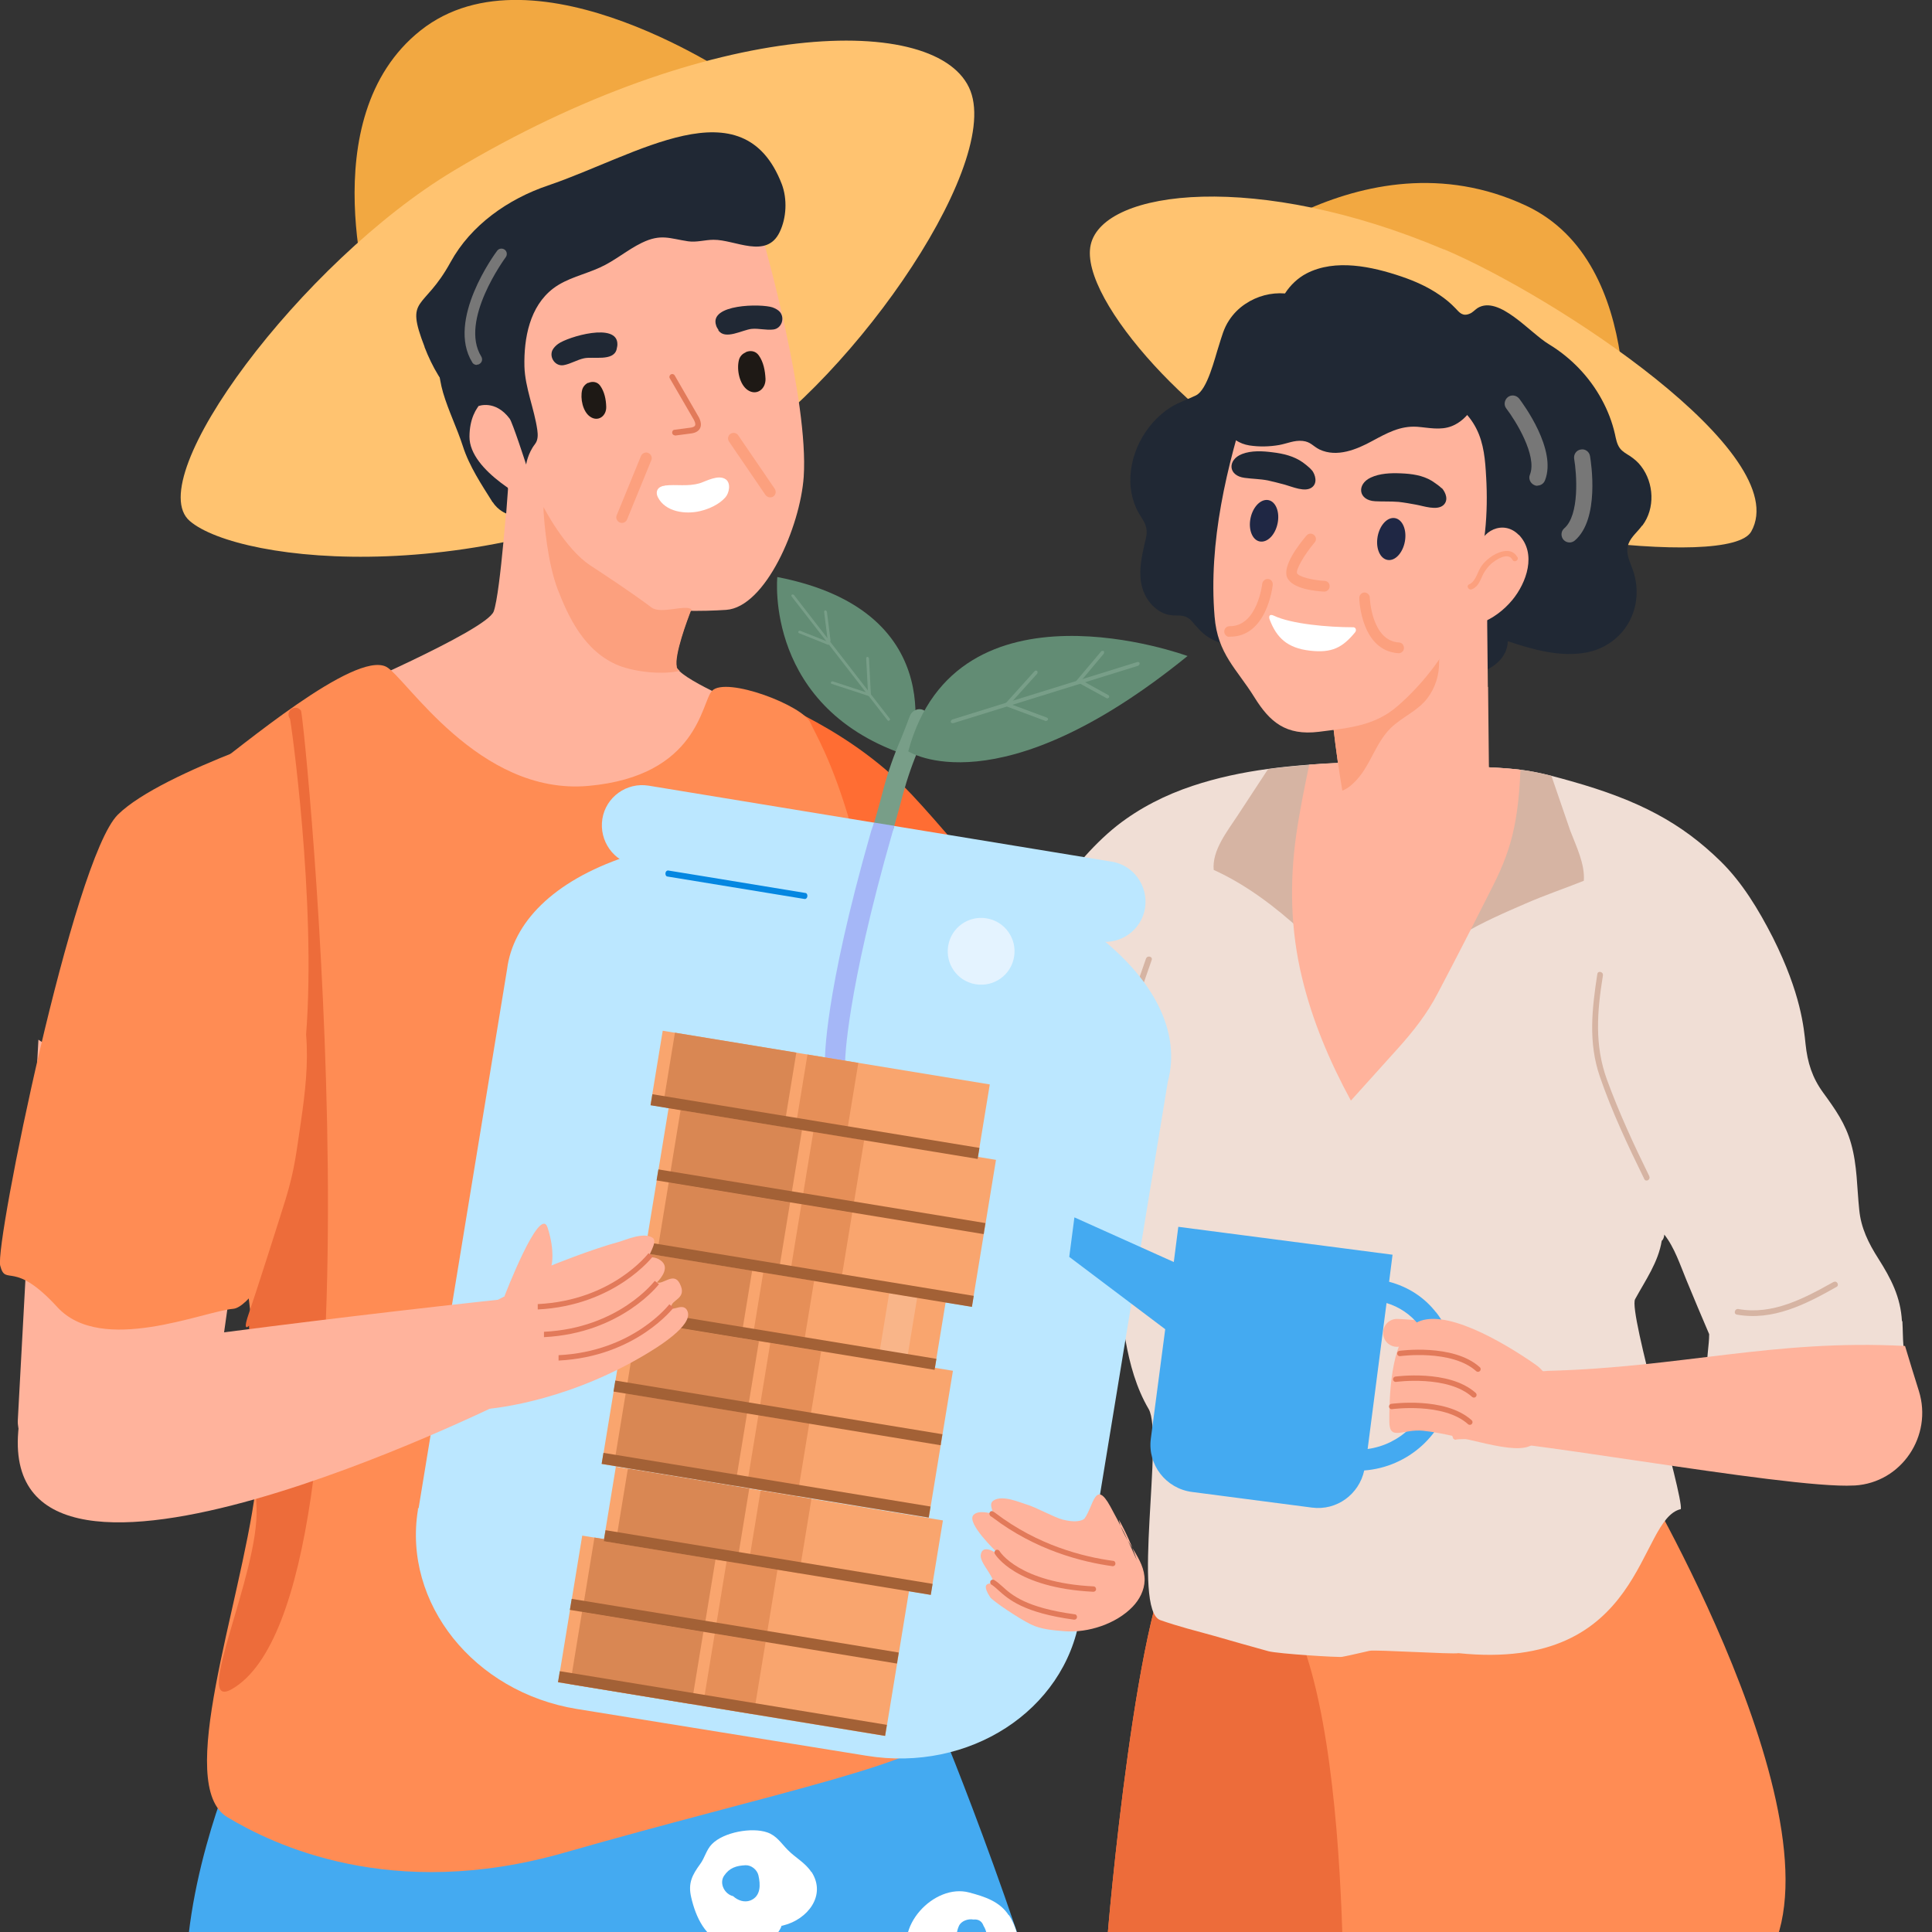 <?xml version="1.0" encoding="UTF-8"?><svg xmlns="http://www.w3.org/2000/svg" xmlns:xlink="http://www.w3.org/1999/xlink" viewBox="0 0 90 90"><rect x="0" y="0" width="90" height="90" fill="#333333" stroke="none"/><defs><style>.cls-1{fill:#44aaf1;}.cls-1,.cls-2,.cls-3,.cls-4,.cls-5,.cls-6,.cls-7,.cls-8,.cls-9,.cls-10,.cls-11,.cls-12,.cls-13,.cls-14,.cls-15,.cls-16,.cls-17,.cls-18,.cls-19,.cls-20,.cls-21,.cls-22,.cls-23,.cls-24,.cls-25,.cls-26,.cls-27,.cls-28,.cls-29,.cls-30,.cls-31,.cls-32{stroke-width:0px;}.cls-2{fill:#f0ded5;}.cls-3{fill:#e27a5a;}.cls-4{fill:#d6b4a3;}.cls-5{fill:#f2a841;}.cls-6{fill:#e68f58;}.cls-33{clip-path:url(#clippath-2);}.cls-7{fill:#a5b7f7;}.cls-8{fill:#f9a56e;}.cls-9{fill:#bbe7ff;}.cls-10,.cls-34{fill:none;}.cls-11{fill:#777;}.cls-35{clip-path:url(#clippath-1);}.cls-12{fill:#f9b589;}.cls-13{fill:#ffa899;}.cls-14{fill:#a36136;}.cls-15{fill:#fff;}.cls-16{fill:#ffc370;}.cls-17{fill:#202834;}.cls-18{fill:#ffb39c;}.cls-36{clip-path:url(#clippath);}.cls-19{fill:#1e1915;}.cls-20{fill:#f5f8ff;}.cls-21,.cls-37{fill:#ff8c54;}.cls-22{fill:#628c74;}.cls-38{clip-path:url(#clippath-3);}.cls-23{fill:#1f2744;}.cls-24{fill:#0587e1;}.cls-39{opacity:.71;}.cls-25{fill:#2c2733;}.cls-26{fill:#fca07e;}.cls-27{fill:#3f3d57;}.cls-28{fill:#d98753;}.cls-34{stroke:#e27a5a;stroke-linecap:round;stroke-miterlimit:10;stroke-width:.25px;}.cls-29{fill:#ed6c3a;}.cls-30{fill:#3b4154;}.cls-31{fill:#789e88;}.cls-32{fill:#ff6d33;}</style><clipPath id="clippath"><rect class="cls-10" width="90" height="90"/></clipPath><clipPath id="clippath-1"><path class="cls-21" d="m51.57,90.55c0-.43,1.45-16.94,3.4-18.38s21.53-3.23,21.53-3.23c0,0,10.47,17.79,5.19,23.15"/></clipPath><clipPath id="clippath-2"><rect class="cls-10" x="44.15" y="42.76" width="3.12" height="3.12" transform="translate(-5.43 82.25) rotate(-80.68)"/></clipPath><clipPath id="clippath-3"><rect class="cls-10" x="22" y="-105.79" width="90" height="90"/></clipPath></defs><g id="Layer_9"><g class="cls-36"><path class="cls-37" d="m51.57,90.55c0-.43,1.45-16.94,3.4-18.38s21.53-3.23,21.53-3.23c0,0,10.47,17.79,5.19,23.15"/><g class="cls-35"><path class="cls-29" d="m54.65,72.11s-18.21,7.32-4.6,23.15,12.51.68,12.51.68c0,0,.64-21.11-4.34-22.47s-3.57-1.36-3.57-1.36Z"/></g><path class="cls-2" d="m88.6,61.55c-.06-1.13-.51-1.99-1.1-2.92-.46-.72-.81-1.43-.89-2.28-.11-1.04-.09-2.06-.38-3.08-.26-.93-.74-1.6-1.3-2.37-.51-.7-.73-1.4-.82-2.26-.08-.76-.21-2.34-1.52-4.96-.67-1.31-1.43-2.57-2.44-3.56-1.82-1.78-3.77-2.83-6.96-3.73-.31-.09-.62-.17-.92-.25-.47-.12-.94-.22-1.42-.28-.57-.07-1.15-.1-1.73-.13-.23-.01-.46-.02-.68-.03-1.47-.06-2.95-.07-4.42-.03,0-.02-.01-.05-.02-.07.07-.02.06-.13-.02-.13-.6.02-1.21.05-1.82.08-.39.02-.77.04-1.16.07-.65.05-1.3.11-1.94.2-1.19.16-2.37.41-3.51.79-1.26.42-2.45,1.02-3.5,1.84-1.24.98-2.21,2.25-3.2,3.47l-1.68,2.08c-.5.62-1.01,1.25-1.66,1.72-.64.47-2.04,1.05-2.6,1.46-1.05.78-1.9,1.74-2.4,2.96-.28.68-.49,1.42-.97,1.99-.26.32-.92.55-1.26.7-.29.13-.68.21-.93.41-.16.12-.16.27-.12.46.08.35.42,1.92.55,2.32.55,1.74,1.32,3.43,2.15,5.05.02.05.09.04.11,0,.57-1.04.65-1.04,1.83-1.13.55-.04,1.1-.01,1.62-.23.48-.2.88-.54,1.25-.91.39-.39,3.55-2.26,4.6-2.7.52-.22,1-.5,1.39-.91.03-.04.07-.08.1-.12.26.76.49,1.53.68,2.31.32,1.28.52,2.57.71,3.87.06.39.12.79.21,1.18.2,1.12.5,2.22,1.08,3.21.71,1.23-.79,9.35.54,9.83.82.29,1.66.5,2.49.73.85.24,1.7.49,2.55.72.45.12,3.32.3,3.44.26.43-.08.85-.19,1.27-.28.29-.06,3.85.17,4.14.11,8.73.9,8.32-6.24,10.36-6.71.12-.63-2.46-9.18-2.13-9.78.48-.88,1.08-1.72,1.24-2.72.08-.06.11-.18.12-.29.48.61.74,1.42,1.03,2.12.35.84.7,1.69,1.06,2.52,0,.53-.13,1.06-.08,1.6.08.9.76,1.39,1.59,1.59.48.11.98.15,1.47.19.62.06,1.25.14,1.87.16.07,0,.13,0,.2,0,.07.03.15.04.23.05,2.82.14,3.98-1.18,4.01-2.01-.31-.84-.24-1.28-.29-2.19Z"/><path class="cls-4" d="m56.53,40.52c1.51.68,2.9,1.74,4.1,2.84.4.37.8.72,1.21,1.06.15-.76.14-1.57.18-2.34.05-1.06.09-2.12.13-3.17.02-.53.03-1.06.05-1.59,0-.26.01-.53.02-.79,0-.26.05-.57,0-.83,0-.05-.03-.1-.05-.14-.39.02-.77.04-1.16.07-.65.05-1.3.11-1.94.2l-1.41,2.15c-.49.75-1.21,1.64-1.12,2.55Z"/><path class="cls-4" d="m68.12,43.52c.93-.55,1.95-1,2.95-1.43.89-.39,1.81-.7,2.71-1.06.06-.78-.36-1.62-.63-2.33l-.88-2.56c-.47-.12-.94-.22-1.42-.28-.57-.07-1.15-.1-1.73-.13-.05.2-.07.41-.1.6-.05.26-.1.52-.15.78-.1.52-.2,1.04-.29,1.56-.19,1.04-.37,2.08-.55,3.13-.11.65-.26,1.32-.3,1.99.13-.09.27-.17.4-.26Z"/><path class="cls-18" d="m88.74,62.7c-6.1-.32-10.43,1-16.64,1.16l-5.02.35s-.08.04-.07.09c.13.93.36,1.84.69,2.72l.08.05c1.53-.35,15.4,2.31,18.58,2.13.01,0,.03,0,.04,0,2.18-.13,3.64-2.31,2.99-4.4-.22-.69-.43-1.39-.64-2.08Z"/><path class="cls-5" d="m56.15,12.81s7.2-6.85,14.94-3.23c5.74,2.69,4.47,11.92,4.47,11.92l-19.4-8.69Z"/><path class="cls-16" d="m67.26,11.61c5.15,2.18,16.36,9.51,14.32,13.15-1,1.79-13.58.15-21.37-2.9-4.09-1.6-9.99-7.86-9.4-10.46s7.8-3.44,16.45.22Z"/><path class="cls-18" d="m68.43,35.7c-1.47-.06-2.95-.07-4.42-.03,0-.02-.01-.05-.02-.07.07-.02.06-.13-.02-.13-.99.04-1.98.07-2.98.15-.23,1.09-.45,2.18-.61,3.29-.31,2.22-.26,4.43.27,6.62.48,2.01,1.29,3.92,2.28,5.74.73-.81,1.45-1.61,2.18-2.42.72-.8,1.36-1.61,1.86-2.57.88-1.67,1.74-3.35,2.59-5.04.44-.87.79-1.76.98-2.72.18-.88.25-1.77.29-2.66-.8-.09-1.61-.13-2.41-.16Z"/><path class="cls-17" d="m76.51,24.48c.6-.8.54-1.98-.06-2.76-.14-.19-.32-.34-.51-.47-.17-.11-.35-.2-.48-.37-.14-.19-.18-.43-.23-.66-.13-.57-.34-1.11-.62-1.62-.57-1.05-1.43-1.94-2.45-2.56-.89-.53-2.33-2.3-3.33-1.69-.12.08-.23.21-.36.26-.34.15-.49-.06-.67-.25-.22-.23-.47-.44-.74-.62-.55-.38-1.16-.65-1.78-.86-1.36-.46-3.07-.84-4.42-.14-.4.21-.75.54-1,.93-.65-.05-1.3.12-1.85.49-.3.2-.56.46-.76.77-.24.36-.34.76-.47,1.17-.19.57-.53,2.06-1.07,2.32-.39.19-.8.32-1.17.55-.62.39-1.12.97-1.45,1.62-.32.64-.49,1.38-.42,2.1.03.33.12.66.25.96.08.18.18.34.28.5.21.32.27.59.17.97-.21.89-.46,1.9.05,2.74.19.31.46.57.79.71.15.06.31.09.47.1.35,0,.6-.01.85.28.28.32.52.62.91.82.33.18.71.28,1.08.31.59.05,1.18-.09,1.67-.4.5.3,1.11.41,1.7.28.46-.1.83-.38,1.23-.6.52-.29,1.08-.35,1.66-.2,1.75.44,3.15,2.7,5.12,2.17.69-.19,1.32-.72,1.34-1.46,1.17.39,2.45.76,3.69.52,1.15-.23,2.04-1.1,2.26-2.26.1-.55.05-1.1-.14-1.62-.14-.39-.35-.78-.18-1.2.13-.32.42-.54.62-.82Z"/><path class="cls-18" d="m69.31,32c-.01-.96-.02-1.93-.03-2.89,0-.46,0-.92-.01-1.38,0-.28-.02-.55-.22-.76-.02-.02-.06-.02-.08,0-2.44,1.62-4.93,3.15-7.48,4.58-.03.02-.04.07-.02.09l.45.58s.02.02.03.02c.05.57.1,1.13.17,1.7.11.97.25,1.93.41,2.89.06.36.12.71.19,1.06,0,.03.03.06.06.06,2.18.16,4.37.13,6.54-.09.04,0,.06-.04.06-.07l-.06-5.79Zm-7.58-.25c-.1-.16-.07-.15.11-.26.02,0,.04-.02.05-.03,0,0,0,.02,0,.03.01.17.03.34.04.52-.07-.09-.14-.17-.2-.26Z"/><path class="cls-26" d="m67.04,30.21c-1.24.53-2.52,1.69-3.55,2.55-.46.39-.92.78-1.37,1.18.11.97.25,1.93.41,2.89.2-.07.39-.22.53-.36.76-.71.98-1.82,1.72-2.55.53-.52,1.25-.79,1.71-1.39.38-.5.56-1.1.55-1.72,0-.03.04-.61,0-.6Z"/><path class="cls-18" d="m69.23,22.22c-.04-.76-.1-1.56-.46-2.26-.72-1.42-2.47-2.08-4.09-2.16-2.16-.11-4.23.61-6.36.74,0-.02.01-.04.02-.06.03-.08-.11-.12-.14-.04-1.06,3.28-1.91,6.82-1.62,10.28.14,1.75,1.03,2.43,1.86,3.77.71,1.14,1.46,1.79,3,1.6,1.49-.19,2.63-.29,3.69-1.22,1.13-.99,2.05-2.19,2.71-3.48.74-1.45,1.17-3.03,1.34-4.63.09-.85.1-1.7.05-2.56Z"/><path class="cls-23" d="m59.53,24.3c-.08.54-.43.95-.79.93-.36-.02-.58-.48-.5-1.01s.43-.95.79-.93c.36.02.58.48.5,1.01Z"/><path class="cls-23" d="m65.46,25.12c-.06.54-.4.98-.76.97s-.6-.45-.54-.99c.06-.54.4-.98.76-.97s.6.45.54.99Z"/><path class="cls-15" d="m63.03,29.22c-1.16,0-2.87-.15-3.69-.54-.21-.1-.25.04-.19.19.32.84.82,1.32,1.87,1.44,1.02.12,1.52-.14,2.11-.86.07-.09.03-.23-.09-.23Z"/><path class="cls-17" d="m67.15,22.74c-.12-.13-.44-.33-.45-.34-.43-.26-.93-.33-1.45-.35-.46-.02-.98,0-1.4.2-.66.31-.58,1.06.21,1.1.36.02.72,0,1.09.03.27.03.55.08.82.13.34.06.97.29,1.27.02.25-.23.11-.58-.07-.79Z"/><path class="cls-17" d="m61.11,21.91c-.1-.14-.41-.36-.42-.37-.41-.29-.9-.41-1.41-.47-.46-.06-.98-.09-1.42.08-.68.26-.67,1.01.12,1.11.36.05.72.05,1.08.12.27.06.54.13.8.2.33.09.94.37,1.26.12.26-.2.16-.57,0-.79Z"/><path class="cls-17" d="m69.29,16.31c-.4-.82-1.64-1.12-2.43-1.39-1.11-.37-2.26-.61-3.43-.69-2.02-.12-4.65.22-6.15,1.75-1.21,1.23-.96,4.47.92,4.77.46.07.93.06,1.39-.02.38-.07.7-.23,1.09-.19.38.04.47.24.79.4.81.38,1.73,0,2.46-.4.67-.36,1.29-.71,2.08-.66.54.04,1.09.18,1.62-.03.78-.3,1.35-1.28,1.42-2.13.14.04.33-1.24.24-1.42Z"/><path class="cls-18" d="m70.75,24.92c-.71-.73-1.79-.2-1.9.73-.01.09-1.35,1.96-.77,3.02.23.41.44.52.88.36.58-.21,1.1-.61,1.49-1.08.66-.8,1.15-2.16.3-3.04Z"/><path class="cls-26" d="m70.68,25.95c-.24-.44-.77-.29-1.12-.08-.21.13-.4.29-.54.49-.2.27-.26.72-.58.86-.16.07-.02.3.13.23.31-.13.38-.42.52-.7.1-.19.23-.36.39-.5.19-.16.77-.56.98-.17.08.15.31.02.23-.13Z"/><path class="cls-4" d="m53.39,44.64c-1.06,3.03-2.1,6.11-2.22,9.35,0,.17.26.17.27,0,.12-3.21,1.16-6.27,2.21-9.27.06-.16-.2-.23-.26-.07Z"/><path class="cls-4" d="m76.83,54.79c-.72-1.46-1.41-2.96-1.97-4.49-.59-1.62-.46-3.18-.19-4.86.03-.17-.23-.24-.26-.07-.25,1.62-.43,3.2.12,4.79.56,1.63,1.31,3.22,2.07,4.77.08.15.3.02.23-.13Z"/><path class="cls-4" d="m43.56,58.42c-1.59-1.43-2.77-3.22-3.44-5.26-.05-.16-.31-.09-.26.07.68,2.08,1.88,3.92,3.51,5.37.13.11.32-.07.19-.19Z"/><path class="cls-4" d="m40.61,58.73c-.19-.8-.37-1.59-.56-2.39-.04-.17-.3-.1-.26.07.19.8.37,1.59.56,2.39.04.17.3.1.26-.07Z"/><path class="cls-4" d="m85.41,59.72c-1.36.76-2.83,1.55-4.43,1.26-.17-.03-.24.23-.07.26,1.68.3,3.21-.48,4.64-1.29.15-.08.02-.31-.13-.23Z"/><path class="cls-18" d="m68.48,62.04c0,.36-3.04.7-3.4.7s-.65-.29-.65-.65.29-.65.65-.65,3.4.24,3.4.6Z"/><path class="cls-5" d="m34.52,3.82s-9.56-6.66-14.93-2.4c-5.16,4.1-2.26,13.09-2.26,13.09L34.52,3.82Z"/><path class="cls-16" d="m21.14,7.95c-7.1,4.25-14.6,14.34-12.3,16.32,2.3,1.98,13.97,3.32,24.75-2.76,5.66-3.19,13.03-13.58,11.62-17.27s-12.14-3.44-24.07,3.71Z"/><polygon class="cls-3" points="45.44 41.37 53.24 51.27 48.23 57.88 37.89 47.91 45.44 41.37"/><path class="cls-32" d="m35.18,32.33s3.95,1.35,6.89,4.27c1.97,1.96,7.57,8.88,7.94,9.69s-1.75,4.3-2.77,6.05-1.91,3.36-2.77,3.83-7.43-.36-7.75-.28-4.95-12.31-4.95-12.31l3.4-11.25Z"/><path class="cls-18" d="m1.79,48.43l-.96,17.72c-.1,1.91,3.57,3.59,5.49,3.6h1.31c.98.02,1.82-.7,1.96-1.67l1.85-13.11-9.64-6.53Z"/><path class="cls-1" d="m43.77,80.34s4.49,10.79,6.6,19.91c1.2,5.17,4.5,17.72,4.26,18.88-.24,1.15-5.99,3.42-8.32,3.69-2.33.28-4.8,1.14-5.53.46s-11.66-27.87-11.66-27.87c0,0-2.6-12.1-1.89-12.29s16.53-2.78,16.53-2.78Z"/><path class="cls-1" d="m10.86,82.3s-2.63,6.09-2.14,11.31c.49,5.22-1.89,25.86-.82,29.49.34,1.16,13.44,3.94,18.09,3.02,3.56-.71,7.29-2.42,7.55-3.46,1.38-5.44-5.37-39.35-5.37-39.35l-17.3-1.02Z"/><path class="cls-18" d="m35.54,33.24l-6.08,8.74-11.94-2.84-2.11-6.66s7.27-3.1,7.59-4,.66-5.75.66-5.75l1.65,1.06h0s5.79,3.73,5.79,3.73l1.15.74s-.02.05-.06.14c-.19.48-.81,2.14-.68,2.67.01.06.06.12.14.19.71.7,3.88,1.98,3.88,1.98Z"/><path class="cls-17" d="m22.95,23.4c-.52-.83-1.09-1.68-1.39-2.62-.27-.84-.67-1.64-.92-2.49-.23-.78-.23-1.6-.41-2.39-.03-.13.13-.26.24-.15.34.34.42.64.56,1.11.17.58.37,1.1.59,1.62-.02-.17-.06-.34-.11-.51-.11-.36.32-.62.6-.39.89.72.34,1.85.71,2.84.38,1.02.92,1.12.85,2.29-.02.29-.09,1.21-.09,1.21,0,0-.38-.14-.62-.52Z"/><path class="cls-18" d="m35.6,11.34s2.08,7.31,1.84,10.87c-.16,2.32-1.78,6.07-3.61,6.2-2.16.15-6.79.04-8.2-1.82-1.8-2.38-4.16-9.81-4.28-11.16s6.46-6.18,6.46-6.18l7.79,2.09Z"/><path class="cls-18" d="m23.03,18.35s-1.15.35-1.16,1.99c-.01,1.64,2.9,3.04,2.9,3.04l.34-4.08-2.08-.96Z"/><path class="cls-26" d="m31.52,31.06c.01.06.06.12.14.19-.71.18-1.99.08-2.82-.24-1.64-.65-2.38-2.33-2.85-3.53-.48-1.23-.64-3.12-.67-3.69h0c0-.11,0-.17,0-.17,0,0,.99,1.94,2.18,2.72.73.48,1.92,1.26,2.85,1.96.44.33,1.6-.16,1.86.09-.19.48-.81,2.14-.68,2.67Z"/><path class="cls-17" d="m33.46,15.38c.31.48,1.13-.02,1.56-.06.33-.03.66.07,1,.03.38-.04.56-.52.31-.82-.09-.1-.21-.16-.34-.21-.53-.18-2.97-.16-2.63.84.02.07.06.14.11.21Z"/><path class="cls-17" d="m28.76,16.05c.03-1.06-2.31-.36-2.76-.03-.11.08-.21.18-.27.3-.15.35.15.76.53.69.33-.06.62-.25.95-.32.42-.09,1.35.15,1.51-.4.02-.09.04-.17.04-.24Z"/><path class="cls-15" d="m30.96,22.62c.57-.07,1.05.06,1.64-.11.31-.1.87-.42,1.21-.18.25.18.16.64-.02.84-.29.33-.76.54-1.18.64-.68.16-1.61.04-1.96-.64-.11-.21-.06-.43.17-.51.04-.02.09-.03.14-.03Z"/><path class="cls-17" d="m19.78,16.16c-.93-2.4-.06-1.63,1.21-3.95.95-1.73,2.68-2.94,4.54-3.57,4.13-1.4,9.08-4.76,10.89-.06.26.69.22,1.57-.1,2.23-.61,1.28-2.08.35-3.08.36-.4,0-.79.13-1.19.07-.86-.13-1.26-.36-2.15.07-.68.33-1.26.84-1.95,1.15-.72.33-1.53.49-2.17.97-1.11.84-1.38,2.33-1.35,3.64.03,1,.46,1.97.6,2.96.03.22.04.47-.11.66-.34.44-.41.95-.41.95,0,0-.64-1.98-.77-2.14-.68-.9-1.46-.58-1.46-.58,0,0-.31.08-.5.02-.19-.06-.37-.24-.51-.37-.63-.61-1.13-1.46-1.5-2.42Z"/><path class="cls-21" d="m17.99,31.06c.89.45,4.29,6.01,9.42,5.55,5.13-.46,5.26-3.91,5.76-4.43.66-.68,4.26.69,4.59,1.5.33.82,3.39,5.25,4.01,20.54.26,6.36,1.54,13.55,2.08,16.03s.27,8.72.15,10.23c-.13,1.51-7.89,3.01-17.73,5.83-8.06,2.3-13.57-.39-15.68-1.66-2.47-1.48.59-9.77,1.31-15.22.83-6.26-2.1-18.84-2.06-20.9.04-2.06-1.81-11.4-.23-12.55s6.9-5.67,8.38-4.92Z"/><path class="cls-21" d="m15,33.6s-7.42,2.29-9.51,4.35C3.41,40.01-.25,57.96.01,58.96s.6-.32,2.66,1.93,6.82.19,8.19.08,4.72-7.39,4.72-7.39c0,0,3.72-5.23,3.88-5.84s-.07-4.79-.54-6.17-3.93-7.97-3.93-7.97Z"/><path class="cls-15" d="m37.79,87.2c-.28-.43-.74-.66-1.09-1.02-.31-.31-.52-.67-.96-.82-.72-.25-2.03-.01-2.57.54-.27.27-.34.65-.55.93-.37.51-.58.89-.42,1.56.21.91.66,1.91,1.63,2.17.9.24,2.09.16,2.54-.75.02-.03.02-.07.04-.1.03,0,.06-.01.09-.02,1.1-.27,2.01-1.38,1.31-2.48Z"/><path class="cls-15" d="m46.99,89.22c-.42-.65-1.13-.87-1.84-1.06-1.64-.44-3.6,1.66-2.71,3.27.02.04.05.06.07.1.03.37.14.72.37.99.32.4.73.51,1.22.44.22-.03.59.08.95.11.67.07,1.27-.26,1.74-.73.31-.07.61-.29.66-.62.14-.85.02-1.78-.45-2.51Z"/><path class="cls-29" d="m14.01,33.09c-.11-.14-.31-.16-.45-.05-.14.11-.16.31-.05.45.03.04,1.23,8.45.75,14.7.11,1.36-.04,2.68-.24,4.05-.22,1.46-.28,2.19-.71,3.61-.33,1.06-1.38,4.36-1.74,5.4-.31.91.08.46.03.5.09,2.23.11,3.24.35,8.48.14,3.08-3.06,9.56-1.14,8.45,7.45-4.31,3.37-45.38,3.21-45.58Z"/><path class="cls-1" d="m34.73,86.89c-.43.02-.75.12-1,.49-.24.36.03.86.42.95.22.2.52.31.81.2.49-.2.47-.74.37-1.17-.06-.26-.33-.48-.6-.47Z"/><path class="cls-1" d="m45.98,90.14s0,0,0,0c-.04-.16-.08-.3-.17-.44,0,0,0-.02-.01-.03-.09-.21-.27-.27-.45-.25-.26-.05-.58.07-.68.3-.21.47-.07.84.26,1.2.43.48,1.31-.01,1.1-.63-.02-.05-.03-.1-.05-.15Z"/><path class="cls-19" d="m34.73,16.41c.21-.1.47-.07.62.15.22.31.29.71.31,1.08.02.49-.42.81-.83.53-.38-.26-.52-.94-.41-1.39.04-.17.16-.3.31-.36Z"/><path class="cls-19" d="m27.4,17.84c.19-.09.43-.06.56.13.2.28.27.64.28.97.02.44-.38.73-.75.47-.34-.23-.47-.85-.37-1.25.04-.15.15-.27.28-.33Z"/><path id="Path_16100" class="cls-22" d="m42.38,35.23s2.23-6.72-6.17-8.35c0,0-.63,6.17,6.17,8.35"/><path id="Path_16101" class="cls-31" d="m41.39,33.58s.07-.02.07-.05c0-.02,0-.03-.01-.05l-4.47-5.77s-.06-.03-.09-.01-.03.06-.01.09h0l4.47,5.77s.03.02.04.03"/><path id="Path_16102" class="cls-31" d="m38.59,30.04s.07-.02.07-.05c0-.03-.01-.06-.04-.07l-1.35-.54s-.07,0-.08.04c-.01.03,0,.07.04.08l1.35.54h.01"/><path id="Path_16103" class="cls-31" d="m38.61,29.91s.01,0,.02,0c.04,0,.06-.03.06-.07h0l-.17-1.35s-.04-.06-.07-.06-.06.04-.06.07h0l.17,1.35s.03.05.05.06"/><path id="Path_16104" class="cls-31" d="m40.5,32.43s.07-.02.07-.05c0-.03-.01-.06-.04-.07l-1.74-.57s-.07,0-.08.04,0,.07.04.08h0l1.74.57h.01"/><path id="Path_16105" class="cls-31" d="m40.5,32.43h.01s.06-.03.06-.07h0l-.09-1.7s-.03-.06-.07-.06c-.03,0-.06.03-.06.07l.09,1.7s.02.06.05.06"/><path id="Path_16106" class="cls-9" d="m19.5,70.26l4.12-25.1h0c.27-2.17,2.14-4.11,5.53-5.25,6.57-2.22,16.33-.63,21.81,3.54,2.53,1.92,3.7,4.06,3.59,6.02h0v.02c-.02.31-.07.61-.15.91l-4.1,24.96c-.71,4.33-5.15,7.21-9.93,6.43l-13.5-2.18c-4.79-.78-8.11-4.93-7.4-9.28v-.07s.01,0,.01,0Z"/><path id="Path_16107" class="cls-9" d="m29.61,40.31l21.57,3.54c1.03.17,2-.53,2.16-1.55s-.53-2-1.55-2.16l-21.57-3.54c-1.03-.17-2,.53-2.16,1.55s.53,2,1.55,2.16"/><rect id="Rectangle_3163" class="cls-8" x="32.15" y="70.17" width="3.51" height="15.44" transform="translate(-48.45 98.73) rotate(-80.68)"/><rect id="Rectangle_3164" class="cls-28" x="27.92" y="74.33" width="3.51" height="5.73" transform="translate(-51.31 93.97) rotate(-80.68)"/><rect id="Rectangle_3165" class="cls-6" x="32.46" y="76.74" width="3.51" height="2.4" transform="translate(-48.24 99.07) rotate(-80.68)"/><rect id="Rectangle_3167" class="cls-14" x="33.4" y="71.64" width=".52" height="15.44" transform="translate(-50.11 99.72) rotate(-80.68)"/><rect id="Rectangle_3168" class="cls-8" x="32.7" y="66.79" width="3.51" height="15.44" transform="translate(-44.65 96.45) rotate(-80.68)"/><rect id="Rectangle_3169" class="cls-28" x="28.47" y="70.96" width="3.51" height="5.73" transform="translate(-47.51 91.69) rotate(-80.68)"/><rect id="Rectangle_3170" class="cls-6" x="33.01" y="73.36" width="3.51" height="2.4" transform="translate(-44.44 96.79) rotate(-80.68)"/><rect id="Rectangle_3172" class="cls-14" x="33.95" y="68.27" width=".52" height="15.44" transform="translate(-46.32 97.44) rotate(-80.68)"/><rect id="Rectangle_3173" class="cls-8" x="34.27" y="63.59" width="3.51" height="15.44" transform="translate(-40.18 95.31) rotate(-80.68)"/><rect id="Rectangle_3174" class="cls-28" x="30.04" y="67.75" width="3.51" height="5.73" transform="translate(-43.04 90.55) rotate(-80.68)"/><rect id="Rectangle_3175" class="cls-6" x="34.58" y="70.16" width="3.51" height="2.4" transform="translate(-39.97 95.66) rotate(-80.68)"/><rect id="Rectangle_3177" class="cls-14" x="35.52" y="65.06" width=".52" height="15.44" transform="translate(-41.83 96.31) rotate(-80.68)"/><rect id="Rectangle_3178" class="cls-8" x="34.17" y="60" width="3.51" height="15.44" transform="translate(-36.71 92.2) rotate(-80.68)"/><rect id="Rectangle_3179" class="cls-28" x="29.95" y="64.16" width="3.51" height="5.73" transform="translate(-39.57 87.45) rotate(-80.68)"/><rect id="Rectangle_3180" class="cls-6" x="34.48" y="66.57" width="3.51" height="2.4" transform="translate(-36.5 92.55) rotate(-80.68)"/><rect id="Rectangle_3182" class="cls-14" x="35.43" y="61.47" width=".52" height="15.44" transform="translate(-38.37 93.2) rotate(-80.68)"/><rect id="Rectangle_3183" class="cls-8" x="34.73" y="56.63" width="3.51" height="15.44" transform="translate(-32.92 89.92) rotate(-80.68)"/><rect id="Rectangle_3184" class="cls-28" x="30.5" y="60.79" width="3.51" height="5.73" transform="translate(-35.78 85.17) rotate(-80.68)"/><rect id="Rectangle_3185" class="cls-6" x="35.04" y="63.2" width="3.51" height="2.4" transform="translate(-32.71 90.27) rotate(-80.68)"/><rect id="Rectangle_3187" class="cls-14" x="35.98" y="58.1" width=".52" height="15.44" transform="translate(-34.58 90.92) rotate(-80.68)"/><rect id="Rectangle_3188" class="cls-8" x="34.45" y="53.11" width="3.51" height="15.44" transform="translate(-29.69 86.71) rotate(-80.68)"/><rect id="Rectangle_3189" class="cls-28" x="30.22" y="57.28" width="3.51" height="5.73" transform="translate(-32.55 81.95) rotate(-80.68)"/><rect id="Rectangle_3190" class="cls-6" x="34.76" y="59.68" width="3.51" height="2.4" transform="translate(-29.48 87.05) rotate(-80.68)"/><rect id="Rectangle_3191" class="cls-12" x="40.09" y="61.1" width="3.51" height="1.32" transform="translate(-25.88 93.05) rotate(-80.68)"/><rect id="Rectangle_3192" class="cls-14" x="35.7" y="54.59" width=".52" height="15.44" transform="translate(-31.35 87.7) rotate(-80.68)"/><g id="Group_6675" class="cls-39"><g id="Group_6674"><g class="cls-33"><g id="Group_6673"><path id="Path_16109" class="cls-20" d="m44.17,44.06c-.14.85.43,1.65,1.28,1.79.85.14,1.65-.43,1.79-1.28.14-.85-.43-1.65-1.28-1.79-.85-.14-1.65.43-1.79,1.28h0"/></g></g></g></g><path id="Path_16110" class="cls-31" d="m41.1,38.92c.23.04.46-.11.53-.34.23-.8.35-1.27.43-1.57.21-.77.47-1.52.79-2.25.12-.3.25-.66.42-1.08.09-.24-.03-.51-.27-.61s-.51.03-.61.27c-.16.43-.3.78-.42,1.08-.33.76-.61,1.55-.82,2.35-.08.3-.2.77-.43,1.56-.07.25.07.51.32.58h.05"/><path id="Path_16111" class="cls-7" d="m38.82,49.88s.06,0,.09,0c.26,0,.47-.22.46-.48h0s.05-3.11,2.2-10.61c.08-.25.09-.32.09-.32l-.94-.15s-.14.4-.14.4c-2.2,7.69-2.15,10.59-2.15,10.71,0,.22.17.42.39.45"/><path id="Path_16112" class="cls-22" d="m42.31,35s4.18,2.73,13.01-4.44c0,0-10.75-3.97-13.01,4.44"/><path id="Path_16113" class="cls-31" d="m44.36,33.69s.03,0,.04,0l8.63-2.68s.07-.06.06-.11-.06-.07-.11-.06h0l-8.63,2.68s-.07.06-.06.11c0,.03.04.05.07.06"/><path id="Path_16114" class="cls-31" d="m51.57,32.54s.09-.02.1-.07c0-.04-.01-.07-.04-.09l-1.25-.69,1.04-1.24s.03-.09,0-.12h0s-.09-.03-.12.01l-1.18,1.4,1.44.79s.02,0,.03,0"/><path id="Path_16115" class="cls-31" d="m48.72,33.59s.09-.02.1-.07c0-.04-.01-.08-.05-.09l-1.72-.64,1.27-1.41s.03-.09,0-.12-.09-.03-.12,0l-1.44,1.6,1.96.73h.02"/><rect id="Rectangle_3195" class="cls-8" x="36.18" y="50.17" width="3.51" height="15.44" transform="translate(-25.33 85.95) rotate(-80.68)"/><rect id="Rectangle_3196" class="cls-28" x="31.95" y="54.33" width="3.51" height="5.73" transform="translate(-28.19 81.19) rotate(-80.68)"/><rect id="Rectangle_3197" class="cls-6" x="36.49" y="56.74" width="3.51" height="2.4" transform="translate(-25.12 86.29) rotate(-80.68)"/><rect id="Rectangle_3199" class="cls-14" x="37.43" y="51.65" width=".52" height="15.44" transform="translate(-26.99 86.95) rotate(-80.68)"/><rect id="Rectangle_3200" class="cls-8" x="36.74" y="46.8" width="3.51" height="15.44" transform="translate(-21.54 83.67) rotate(-80.68)"/><rect id="Rectangle_3201" class="cls-28" x="32.5" y="50.96" width="3.51" height="5.73" transform="translate(-24.4 78.91) rotate(-80.68)"/><rect id="Rectangle_3202" class="cls-6" x="37.04" y="53.37" width="3.51" height="2.4" transform="translate(-21.33 84.01) rotate(-80.68)"/><rect id="Rectangle_3204" class="cls-14" x="37.99" y="48.27" width=".52" height="15.44" transform="translate(-23.2 84.66) rotate(-80.68)"/><rect id="Rectangle_3205" class="cls-8" x="36.46" y="43.28" width="3.51" height="15.44" transform="translate(-18.31 80.45) rotate(-80.68)"/><rect id="Rectangle_3206" class="cls-28" x="32.23" y="47.45" width="3.51" height="5.73" transform="translate(-21.17 75.69) rotate(-80.68)"/><rect id="Rectangle_3207" class="cls-6" x="36.77" y="49.85" width="3.51" height="2.4" transform="translate(-18.1 80.8) rotate(-80.68)"/><rect id="Rectangle_3209" class="cls-14" x="37.71" y="44.76" width=".52" height="15.44" transform="translate(-19.97 81.45) rotate(-80.68)"/><path id="Path_16116" class="cls-24" d="m31.08,40.83l6.41,1.05c.06,0,.11-.05.12-.12s-.02-.15-.08-.16l-4.81-.79-1.6-.26c-.06,0-.11.05-.12.12s.02.15.08.16"/><path class="cls-18" d="m2.18,63.17s11.49-1.63,22.23-2.75c5.18-.54-.86,4.85-.86,4.85,0,0-23.54,11.7-22.7,1.42.57-7.04,1.33-3.52,1.33-3.52Z"/><path class="cls-18" d="m23.49,60.41s1.66-4.34,2.02-3.22.18,1.76.18,1.76c0,0,1.87-.76,3.18-1.11.28-.08,1.11-.46,1.53-.18.28.18-.28.91-.15.91.06,0,.37-.03.61.22.36.37-.26.95-.26.95.29.12.79-.51,1.07.06.36.71-.4.73-.4,1.08,0,.27.58-.26.76.21.25.65-1.32,1.64-2.19,2.14-3.8,2.2-7.22,2.41-7.22,2.41,0,0-6.55-1.43.86-5.24Z"/><path class="cls-3" d="m25.05,61v-.25c3.48-.17,5.14-2.35,5.16-2.37l.2.15s-1.75,2.29-5.36,2.47Z"/><path class="cls-3" d="m25.34,62.29v-.25c3.48-.17,5.14-2.35,5.16-2.37l.2.15s-1.75,2.29-5.36,2.47Z"/><path class="cls-3" d="m26.02,63.38v-.25c3.47-.17,5.14-2.35,5.16-2.37l.2.15s-1.75,2.29-5.36,2.47Z"/><path class="cls-18" d="m46.26,73.71c.24.18-.75-.24-.13.7.11.16,1.28.96,1.89,1.26.48.23.98.27,1.58.32,1.09.08,2.39-.34,3.16-1.14.32-.33.55-.77.56-1.23.02-1.03-.99-1.81-1.2-2.83.34.6.62,1.24.84,1.89-.37-.85-.79-1.69-1.24-2.51-.71-1.29-.78,0-1.2.57,0,0-.21.25-1.01.05-.4-.1-1.27-.59-1.7-.71-.28-.08-1.11-.46-1.53-.18-.28.18.08.61-.06.61-.06,0-.63-.19-.87.06-.36.37,1.09,1.74,1.09,1.74.23.29-.62-.52-.75.1-.08.36.57.95.57,1.3Z"/><path class="cls-3" d="m51.85,72.96s-.01,0-.02,0c-1.45-.2-3.59-.75-5.59-2.27-.02-.01-.04-.03-.05-.04-.03,0-.05-.02-.07-.05-.04-.05-.04-.13,0-.17.08-.08.15-.02.26.06,1.96,1.49,4.06,2.03,5.47,2.22.07,0,.12.07.11.14,0,.06-.06.11-.12.11Z"/><path class="cls-3" d="m50.92,74.15h0c-3.62-.18-4.54-1.71-4.58-1.77-.03-.06-.01-.14.05-.17.06-.04.14-.01.17.04,0,.02.91,1.48,4.38,1.65.07,0,.12.06.12.13,0,.07-.06.12-.12.12Z"/><path class="cls-3" d="m50.05,75.45s-.01,0-.02,0c-2.35-.32-3.05-.95-3.51-1.36-.12-.11-.22-.2-.33-.27-.06-.03-.08-.11-.05-.17s.11-.08.17-.05c.13.08.25.18.38.3.44.4,1.1.99,3.37,1.3.07,0,.12.07.11.14,0,.06-.06.11-.12.11Z"/><path class="cls-26" d="m28.97,24.36s-.07,0-.1-.02c-.13-.06-.2-.21-.14-.34l1.13-2.76c.06-.13.21-.2.34-.14.13.06.2.21.14.34l-1.13,2.76c-.04.1-.14.16-.24.16Z"/><path class="cls-26" d="m35.88,23.17c-.08,0-.17-.04-.22-.11l-1.7-2.49c-.08-.12-.05-.28.07-.36s.28-.05.36.07l1.7,2.49c.08.12.05.28-.07.36-.04.03-.1.04-.15.04Z"/><path class="cls-3" d="m31.44,20.28c-.07,0-.12-.05-.13-.12,0-.07.04-.14.12-.14,0,0,.17-.02.75-.1.08-.01.17-.04.2-.1.04-.09-.05-.26-.09-.32l-1.09-1.88c-.04-.06-.01-.14.05-.18.06-.03.14-.02.18.05l1.08,1.87s.22.32.11.57c-.06.14-.2.23-.41.26-.59.08-.76.1-.76.1,0,0,0,0-.01,0Z"/><path class="cls-26" d="m61.69,27.56h-.01c-.34-.02-1.48-.11-1.72-.66-.23-.53.55-1.54.9-1.95.09-.11.25-.12.35-.03.11.09.12.25.03.35-.49.58-.88,1.27-.82,1.43.07.17.74.33,1.28.36.14,0,.25.12.24.26,0,.13-.12.24-.25.24Z"/><path class="cls-26" d="m65.17,30.43h-.02c-1.74-.11-1.83-2.47-1.83-2.57,0-.14.1-.25.24-.26h0c.13,0,.25.11.25.24,0,.02.08,2.01,1.36,2.09.14,0,.24.13.23.27,0,.13-.12.23-.25.23Z"/><path class="cls-26" d="m57.25,29.66h.02c1.74.03,2.01-2.32,2.02-2.42.01-.14-.08-.26-.22-.27h0c-.13-.01-.25.09-.27.22,0,.02-.23,2-1.52,1.98-.14,0-.25.11-.25.25,0,.13.1.24.23.25Z"/><path class="cls-11" d="m71.62,22.63s-.09,0-.14-.03c-.19-.08-.29-.3-.21-.49.35-.88-.67-2.52-1.1-3.08-.13-.16-.09-.4.07-.53.17-.13.4-.09.53.07.18.24,1.77,2.38,1.2,3.81-.06.15-.2.24-.35.24Z"/><path class="cls-11" d="m73.12,25.27c-.11,0-.21-.04-.29-.13-.13-.16-.12-.39.04-.53.72-.62.58-2.55.46-3.24-.03-.2.1-.4.31-.43.2-.04.4.1.43.31.05.3.46,2.93-.71,3.93-.07.06-.16.09-.24.09Z"/><path class="cls-1" d="m66.9,61.14c-.56-.72-1.32-1.2-2.19-1.43l.16-1.26-9.98-1.3-.21,1.64-4.63-2.08-.24,1.84,4.47,3.37-.67,5.1c-.16,1.21.7,2.32,1.91,2.48l5.6.73c1.15.15,2.19-.62,2.43-1.73,2.04-.15,3.79-1.69,4.09-3.79l.07-.52c.16-1.1-.13-2.2-.82-3.07Zm-.17,2.93l-.07.52c-.22,1.55-1.46,2.71-2.95,2.91l.88-6.8c.6.18,1.13.54,1.53,1.05.52.66.73,1.49.62,2.32Z"/><path class="cls-18" d="m72.3,65.23c.06-.66-.24-1.3-.78-1.67-1.55-1.08-4.32-2.69-5.58-1.92-1.05.64-1.23,2.95-1.22,4.57,0,.95.64.34,1.58.44,1.89.2,4.32,1.22,5.11.63.62-.47.84-1.34.9-2.04Z"/></g><path class="cls-34" d="m65.21,63.05s2.45-.34,3.64.73"/><path class="cls-34" d="m65.02,64.25s2.45-.34,3.64.73"/><path class="cls-34" d="m64.83,65.52s2.45-.34,3.64.73"/><path class="cls-11" d="m22.21,17c-.08,0-.17-.04-.21-.12-1.22-1.97,1.06-5.07,1.16-5.2.08-.11.24-.13.35-.05.11.08.13.24.05.35-.02.03-2.18,2.95-1.14,4.63.07.12.04.27-.08.34-.04.03-.09.04-.13.04Z"/></g><g id="Layer_5"><g class="cls-38"><polygon class="cls-13" points="60.05 30.4 57.66 55.2 53.86 54.68 52.1 29.86 60.05 30.4"/><path class="cls-25" d="m52.73,55.35s.53-2.34,1.67-2.68c1.62-.48,3.03.4,3.33.73.3.33.47,1.47.58,1.89.12.42.58,4.73.63,4.97.05.23-.75,2.77-3.78,2.73-3.03-.05-3.1-1.73-3.36-2.12s.92-5.51.92-5.51Z"/><path class="cls-30" d="m54.88,62.45c-2.37,0-2.97-2.06-2.97-2.08-.03-.11.03-.22.14-.25.11-.03.22.03.25.14.02.08.57,1.95,2.89,1.77,2.52-.2,2.91-1.7,2.92-1.76.03-.11.13-.17.24-.15.11.03.18.13.15.24-.02.08-.45,1.85-3.29,2.08-.12,0-.23.01-.34.01Z"/><path class="cls-25" d="m53.95,57.11s-.01,0-.02,0c-.11-.01-.19-.11-.18-.22l.25-2.65c.01-.11.11-.19.22-.18.11.01.19.11.18.22l-.25,2.65c-.01.1-.1.18-.2.18Z"/><path class="cls-25" d="m56.77,57.11c-.11,0-.2-.09-.2-.2v-2.88c0-.11.09-.2.2-.2s.2.09.2.2v2.88c0,.11-.09.2-.2.2Z"/><polygon class="cls-13" points="80.14 28.78 79.41 53.69 75.59 53.42 72.17 28.78 80.14 28.78"/><path class="cls-25" d="m87.09,55.76c-.71-.81-5.55-3.23-5.9-4-.51-1.11-1.5.11-2.17.37-.52.2-.85.17-1.4.15-.52-.03-1.9-.19-2.42-.14-.45.04.07,5.62.18,5.74.36.41,10.7,1.05,11.88.48.43-.21,1.01-1.24-.17-2.59Z"/><path class="cls-30" d="m86.69,58.01c-.88,0-3.23-.01-5.08-.11-3.18-.17-5.84-.48-5.87-.48-.11-.01-.19-.11-.18-.22.01-.11.12-.19.22-.18.03,0,2.67.31,5.85.48,2.3.12,5.38.11,5.41.11h0c.11,0,.2.09.2.2,0,.11-.09.2-.2.2,0,0-.14,0-.36,0Z"/><path class="cls-30" d="m83.65,54.67s-.07,0-.1-.03l-2.02-1.23c-.1-.06-.13-.18-.07-.28.06-.1.18-.13.28-.07l2.02,1.23c.1.06.13.18.07.28-.04.06-.1.1-.17.1Z"/><path class="cls-27" d="m69.03-28.09c-1.91-2.75-5.69-2.39-8.41-2.02-3.22.44-6.9-3.67-8.75-.26-1.73,3.2-.65,9.85-.77,13.47-.08,2.37,2.59,60.4,3.14,65.62.01.11,2.59-.36,4.31-.1,1.51.22,3,.21,4.54.04.1-.01.75-9.84.83-11.68.09-2,.24-3.99.55-5.96.31-2,2.72-38.3,2.72-38.3,0,0,2.85-7.42,3-9.14.12-1.38.25-2.77.3-4.16.08-2.51,0-5.45-1.44-7.52Z"/><path class="cls-27" d="m80.29-27.9s-.12,9.31.41,16.44c.53,7.13.58,26.54.6,32.65.01,3.25-.23,26.91-.23,26.91,0,0-3.56-.09-6.18.38-2.62.47-4.43.07-4.43.07,0,0,.28-6-.82-9.74-1.1-3.74-1.23-23.21-2.16-30.89-.93-7.69-3.92-42.11-3.92-42.11l16.72,6.29Z"/></g></g></svg>